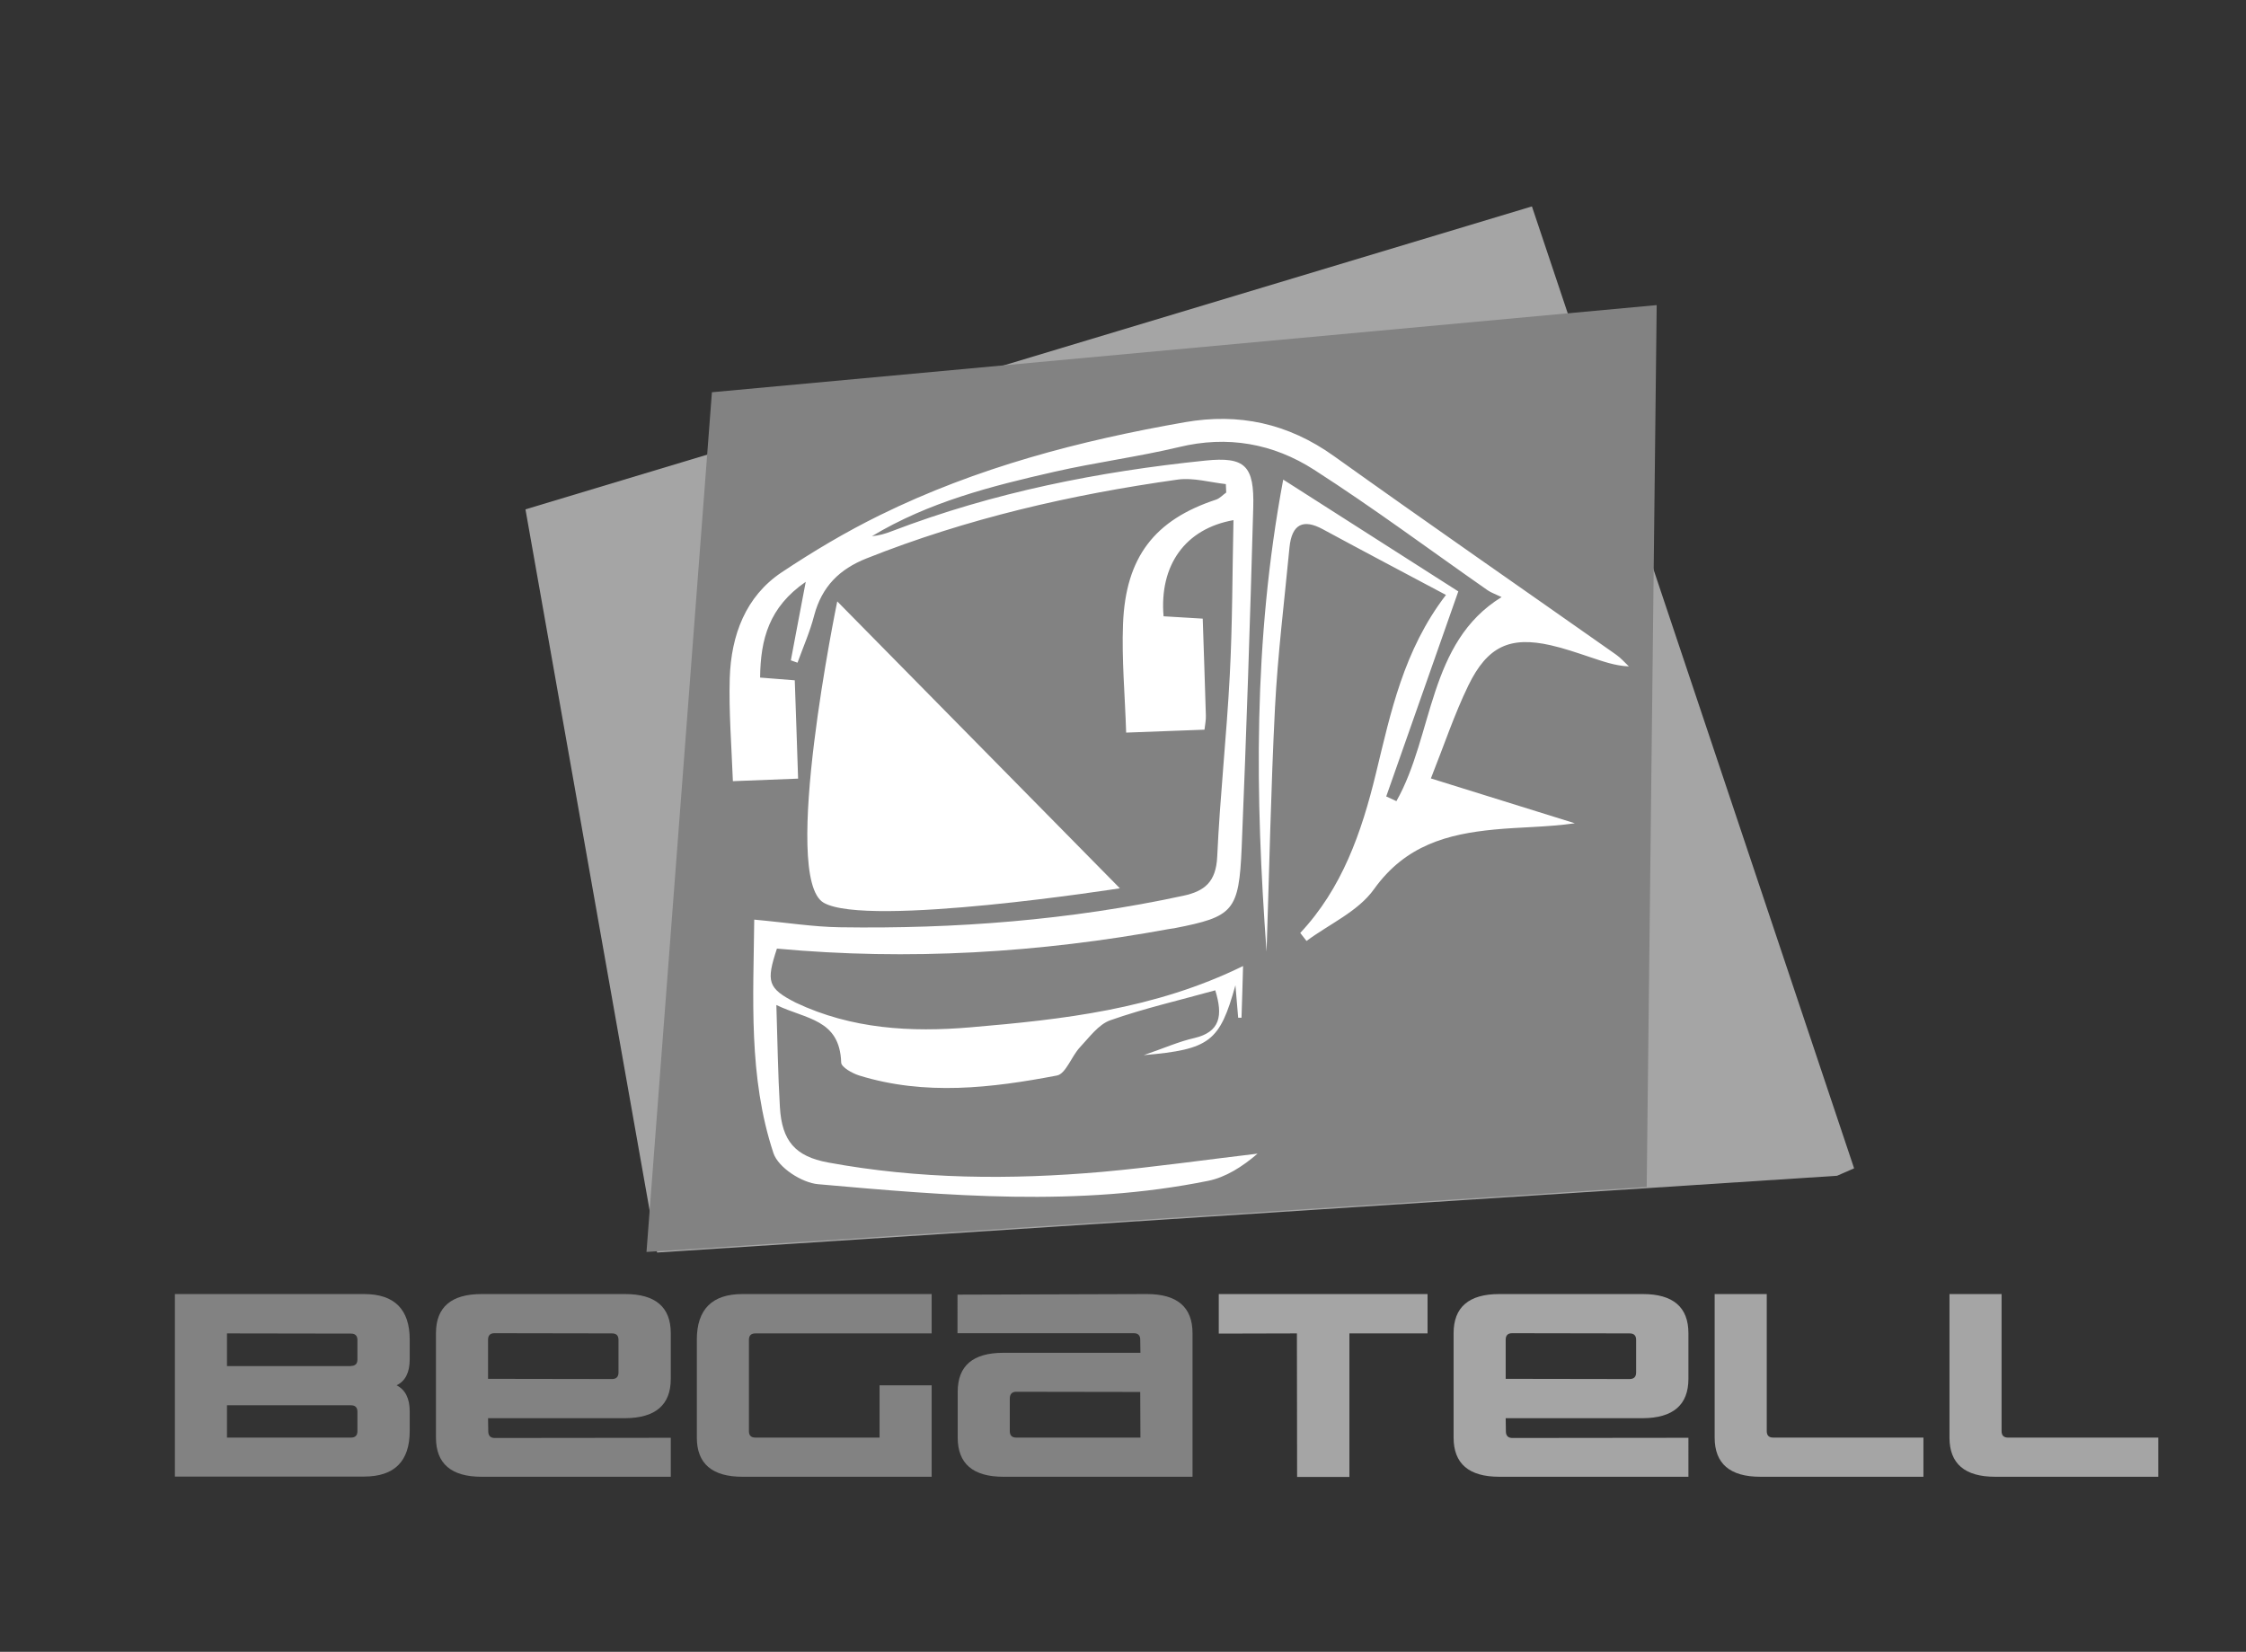 <?xml version="1.0" encoding="utf-8"?>
<!-- Generator: Adobe Illustrator 24.0.0, SVG Export Plug-In . SVG Version: 6.00 Build 0)  -->
<svg version="1.1" id="Capa_1" xmlns="http://www.w3.org/2000/svg" xmlns:xlink="http://www.w3.org/1999/xlink" x="0px" y="0px"
	 viewBox="0 0 114.68 84.35" style="enable-background:new 0 0 114.68 84.35;" xml:space="preserve">
<rect x="0" y="0" width="114.68" height="84.35" fill="#333333" stroke="none"/>
<style type="text/css">
	.st0{fill:#A5A5A5;}
	.st1{fill:#828282;}
	.st2{fill:#FFFFFF;}
</style>
<polygon class="st0" points="93.8,60.04 94.67,59.66 78.22,10.54 26.83,26.01 33.55,63.96 "/>
<path class="st1" d="M8.93,66.08h9.66c1.55,0,2.33,0.78,2.33,2.33v1c0,0.67-0.22,1.11-0.67,1.33c0.44,0.22,0.67,0.67,0.67,1.33v1
	c0,1.55-0.78,2.33-2.33,2.33H8.93V66.08z M17.92,69.75c0.22,0,0.33-0.11,0.33-0.33v-0.99c0-0.22-0.11-0.33-0.33-0.33l-6.33-0.01
	v1.67H17.92z M11.59,73.41h6.33c0.22,0,0.33-0.11,0.33-0.33v-0.99c0-0.22-0.11-0.33-0.33-0.33h-6.33V73.41z"/>
<path class="st1" d="M34.25,75.41h-9.66c-1.55,0-2.33-0.67-2.33-2v-5.33c0-1.33,0.78-2,2.33-2h7.33c1.55,0,2.33,0.67,2.33,2v2.33
	c0,1.33-0.78,2-2.33,2.01h-7l0.01,0.67c0,0.22,0.11,0.34,0.33,0.34l8.99-0.01V75.41z M31.25,70.42c0.22,0,0.33-0.12,0.33-0.33v-1.67
	c0-0.22-0.11-0.33-0.33-0.33l-6-0.01c-0.22,0-0.33,0.11-0.33,0.33v2L31.25,70.42z"/>
<path class="st1" d="M47.57,75.41h-9.66c-1.55,0-2.33-0.67-2.33-2v-5c0-1.55,0.78-2.33,2.33-2.33h9.66v2.01h-9
	c-0.22,0-0.33,0.11-0.33,0.33v4.66c0,0.22,0.11,0.33,0.33,0.33h6.34v-2.67h2.66V75.41z"/>
<path class="st1" d="M48.9,66.11l9.66-0.03c1.55,0,2.33,0.67,2.33,2v7.33h-9.66c-1.55,0-2.33-0.67-2.33-2v-2.34
	c0-1.33,0.78-1.99,2.33-1.99h7l-0.01-0.67c0-0.22-0.11-0.33-0.33-0.33h-9V66.11z M51.89,71.07c-0.22,0-0.33,0.12-0.33,0.35v1.66
	c0,0.22,0.11,0.33,0.33,0.33h6.34l-0.01-2.33L51.89,71.07z"/>
<path class="st0" d="M72.89,66.08v2.01H68.9v7.33h-2.67l-0.01-7.33l-3.99,0.01v-2.02L72.89,66.08z"/>
<path class="st0" d="M86.21,75.41h-9.66c-1.55,0-2.33-0.67-2.33-2v-5.33c0-1.33,0.78-2,2.33-2h7.33c1.55,0,2.33,0.67,2.33,2v2.33
	c0,1.33-0.78,2-2.33,2.01h-7l0.01,0.67c0,0.22,0.11,0.34,0.33,0.34l8.99-0.01V75.41z M83.21,70.42c0.22,0,0.33-0.12,0.33-0.33v-1.67
	c0-0.22-0.11-0.33-0.33-0.33l-6-0.01c-0.22,0-0.33,0.11-0.33,0.33v2L83.21,70.42z"/>
<path class="st0" d="M90.21,73.08c0,0.22,0.11,0.33,0.33,0.33h7.67v2h-8.33c-1.55,0-2.33-0.67-2.33-2v-7.33h2.66L90.21,73.08z"/>
<path class="st0" d="M102.2,73.08c0,0.22,0.11,0.33,0.33,0.33h7.67v2h-8.33c-1.55,0-2.33-0.67-2.33-2v-7.33h2.66L102.2,73.08z"/>
<polygon class="st1" points="84.08,60.61 84.59,15.58 36.35,20.03 33.01,63.93 "/>
<g>
	<path class="st2" d="M39.67,48.44c6.72,0.62,13.39,0.22,20.02-1c0.09-0.02,0.18-0.02,0.27-0.04c3.02-0.59,3.3-0.86,3.44-4.13
		c0.24-5.78,0.43-11.56,0.59-17.35c0.06-2.14-0.41-2.61-2.45-2.4c-5.45,0.56-10.81,1.62-15.99,3.6c-0.33,0.13-0.67,0.23-1.03,0.26
		c2.91-1.75,6.11-2.56,9.32-3.29c2.11-0.48,4.26-0.76,6.36-1.26c2.47-0.6,4.8-0.19,6.9,1.16c3.02,1.94,5.92,4.1,8.87,6.16
		c0.18,0.12,0.39,0.19,0.7,0.34c-3.77,2.32-3.46,7.03-5.37,10.42c-0.17-0.08-0.35-0.16-0.52-0.24c1.19-3.39,2.39-6.79,3.68-10.47
		c-2.68-1.71-5.67-3.62-8.94-5.71c-1.55,8.29-1.43,16.19-0.85,24.11c0.14-4.15,0.22-8.31,0.43-12.46c0.14-2.73,0.48-5.46,0.74-8.18
		c0.12-1.22,0.72-1.47,1.71-0.93c2.03,1.1,4.08,2.18,6.28,3.35c-2.17,2.83-2.82,6.01-3.58,9.13c-0.73,3.01-1.73,5.86-3.86,8.13
		c0.11,0.14,0.21,0.27,0.32,0.41c1.17-0.87,2.63-1.5,3.45-2.65c1.61-2.25,3.77-2.81,6.14-3.04c1.35-0.13,2.72-0.12,4.11-0.32
		c-2.39-0.74-4.78-1.49-7.35-2.29c0.68-1.71,1.2-3.28,1.91-4.74c0.98-2.02,2.14-2.53,4.21-2.06c0.67,0.15,1.33,0.38,1.99,0.6
		c0.64,0.21,1.28,0.45,2,0.48c-0.22-0.21-0.43-0.45-0.68-0.62c-4.79-3.37-9.61-6.71-14.38-10.12c-2.35-1.68-4.86-2.21-7.61-1.73
		c-5.37,0.94-10.62,2.31-15.58,4.75c-1.73,0.85-3.41,1.85-5.03,2.93c-1.81,1.22-2.56,3.18-2.63,5.39c-0.05,1.71,0.09,3.43,0.16,5.26
		c1.08-0.04,2.15-0.08,3.33-0.13c-0.05-1.62-0.11-3.26-0.17-5.02c-0.53-0.04-1.1-0.09-1.77-0.14c0.02-1.97,0.46-3.6,2.33-4.89
		c-0.29,1.54-0.53,2.77-0.76,4.01c0.11,0.04,0.23,0.08,0.34,0.12c0.29-0.8,0.64-1.59,0.85-2.41c0.4-1.5,1.31-2.37,2.66-2.91
		c5.15-2.05,10.48-3.27,15.9-4.03c0.8-0.11,1.64,0.14,2.46,0.23c0.01,0.14,0.01,0.29,0.02,0.43c-0.17,0.12-0.32,0.29-0.51,0.36
		c-3.14,1.03-4.63,2.93-4.76,6.36c-0.07,1.8,0.1,3.62,0.16,5.54c1.34-0.05,2.64-0.1,4-0.15c0.03-0.26,0.08-0.5,0.07-0.73
		c-0.05-1.62-0.1-3.23-0.16-4.94c-0.69-0.04-1.35-0.08-2-0.12c-0.22-2.59,1.09-4.47,3.57-4.91c-0.06,2.67-0.05,5.31-0.19,7.94
		c-0.16,3.08-0.5,6.16-0.64,9.24c-0.06,1.31-0.66,1.77-1.73,2c-5.79,1.25-11.65,1.7-17.54,1.61c-1.36-0.02-2.72-0.24-4.37-0.39
		c-0.04,3.97-0.31,8.03,0.98,11.92c0.25,0.75,1.46,1.52,2.28,1.59c6.64,0.59,13.29,1.17,19.91-0.17c0.9-0.18,1.75-0.72,2.53-1.39
		c-2.64,0.31-5.28,0.69-7.93,0.93c-4.68,0.41-9.36,0.38-14.01-0.48c-1.66-0.31-2.35-1.09-2.45-2.83c-0.1-1.67-0.12-3.35-0.18-5.21
		c1.5,0.73,3.24,0.71,3.31,2.94c0.01,0.24,0.57,0.55,0.92,0.66c3.36,1.04,6.75,0.64,10.1,0c0.45-0.09,0.74-0.98,1.17-1.44
		c0.48-0.51,0.95-1.17,1.55-1.38c1.73-0.61,3.53-1.02,5.36-1.53c0.4,1.29,0.26,2.13-1.08,2.44c-0.79,0.18-1.55,0.52-2.57,0.87
		c3.39-0.29,3.88-0.7,4.68-3.57c0.05,0.55,0.09,1.1,0.14,1.66c0.06,0,0.11,0,0.17,0c0.03-0.81,0.05-1.62,0.08-2.64
		c-4.53,2.22-9.22,2.73-13.92,3.13c-3.04,0.26-6.07,0.09-8.92-1.26C39.2,50.47,39.11,50.13,39.67,48.44z"/>
	<path class="st2" d="M42.75,30.71c0,0-2.92,14.11-0.69,15.39c2.23,1.28,15.12-0.74,15.12-0.74"/>
</g>
</svg>
